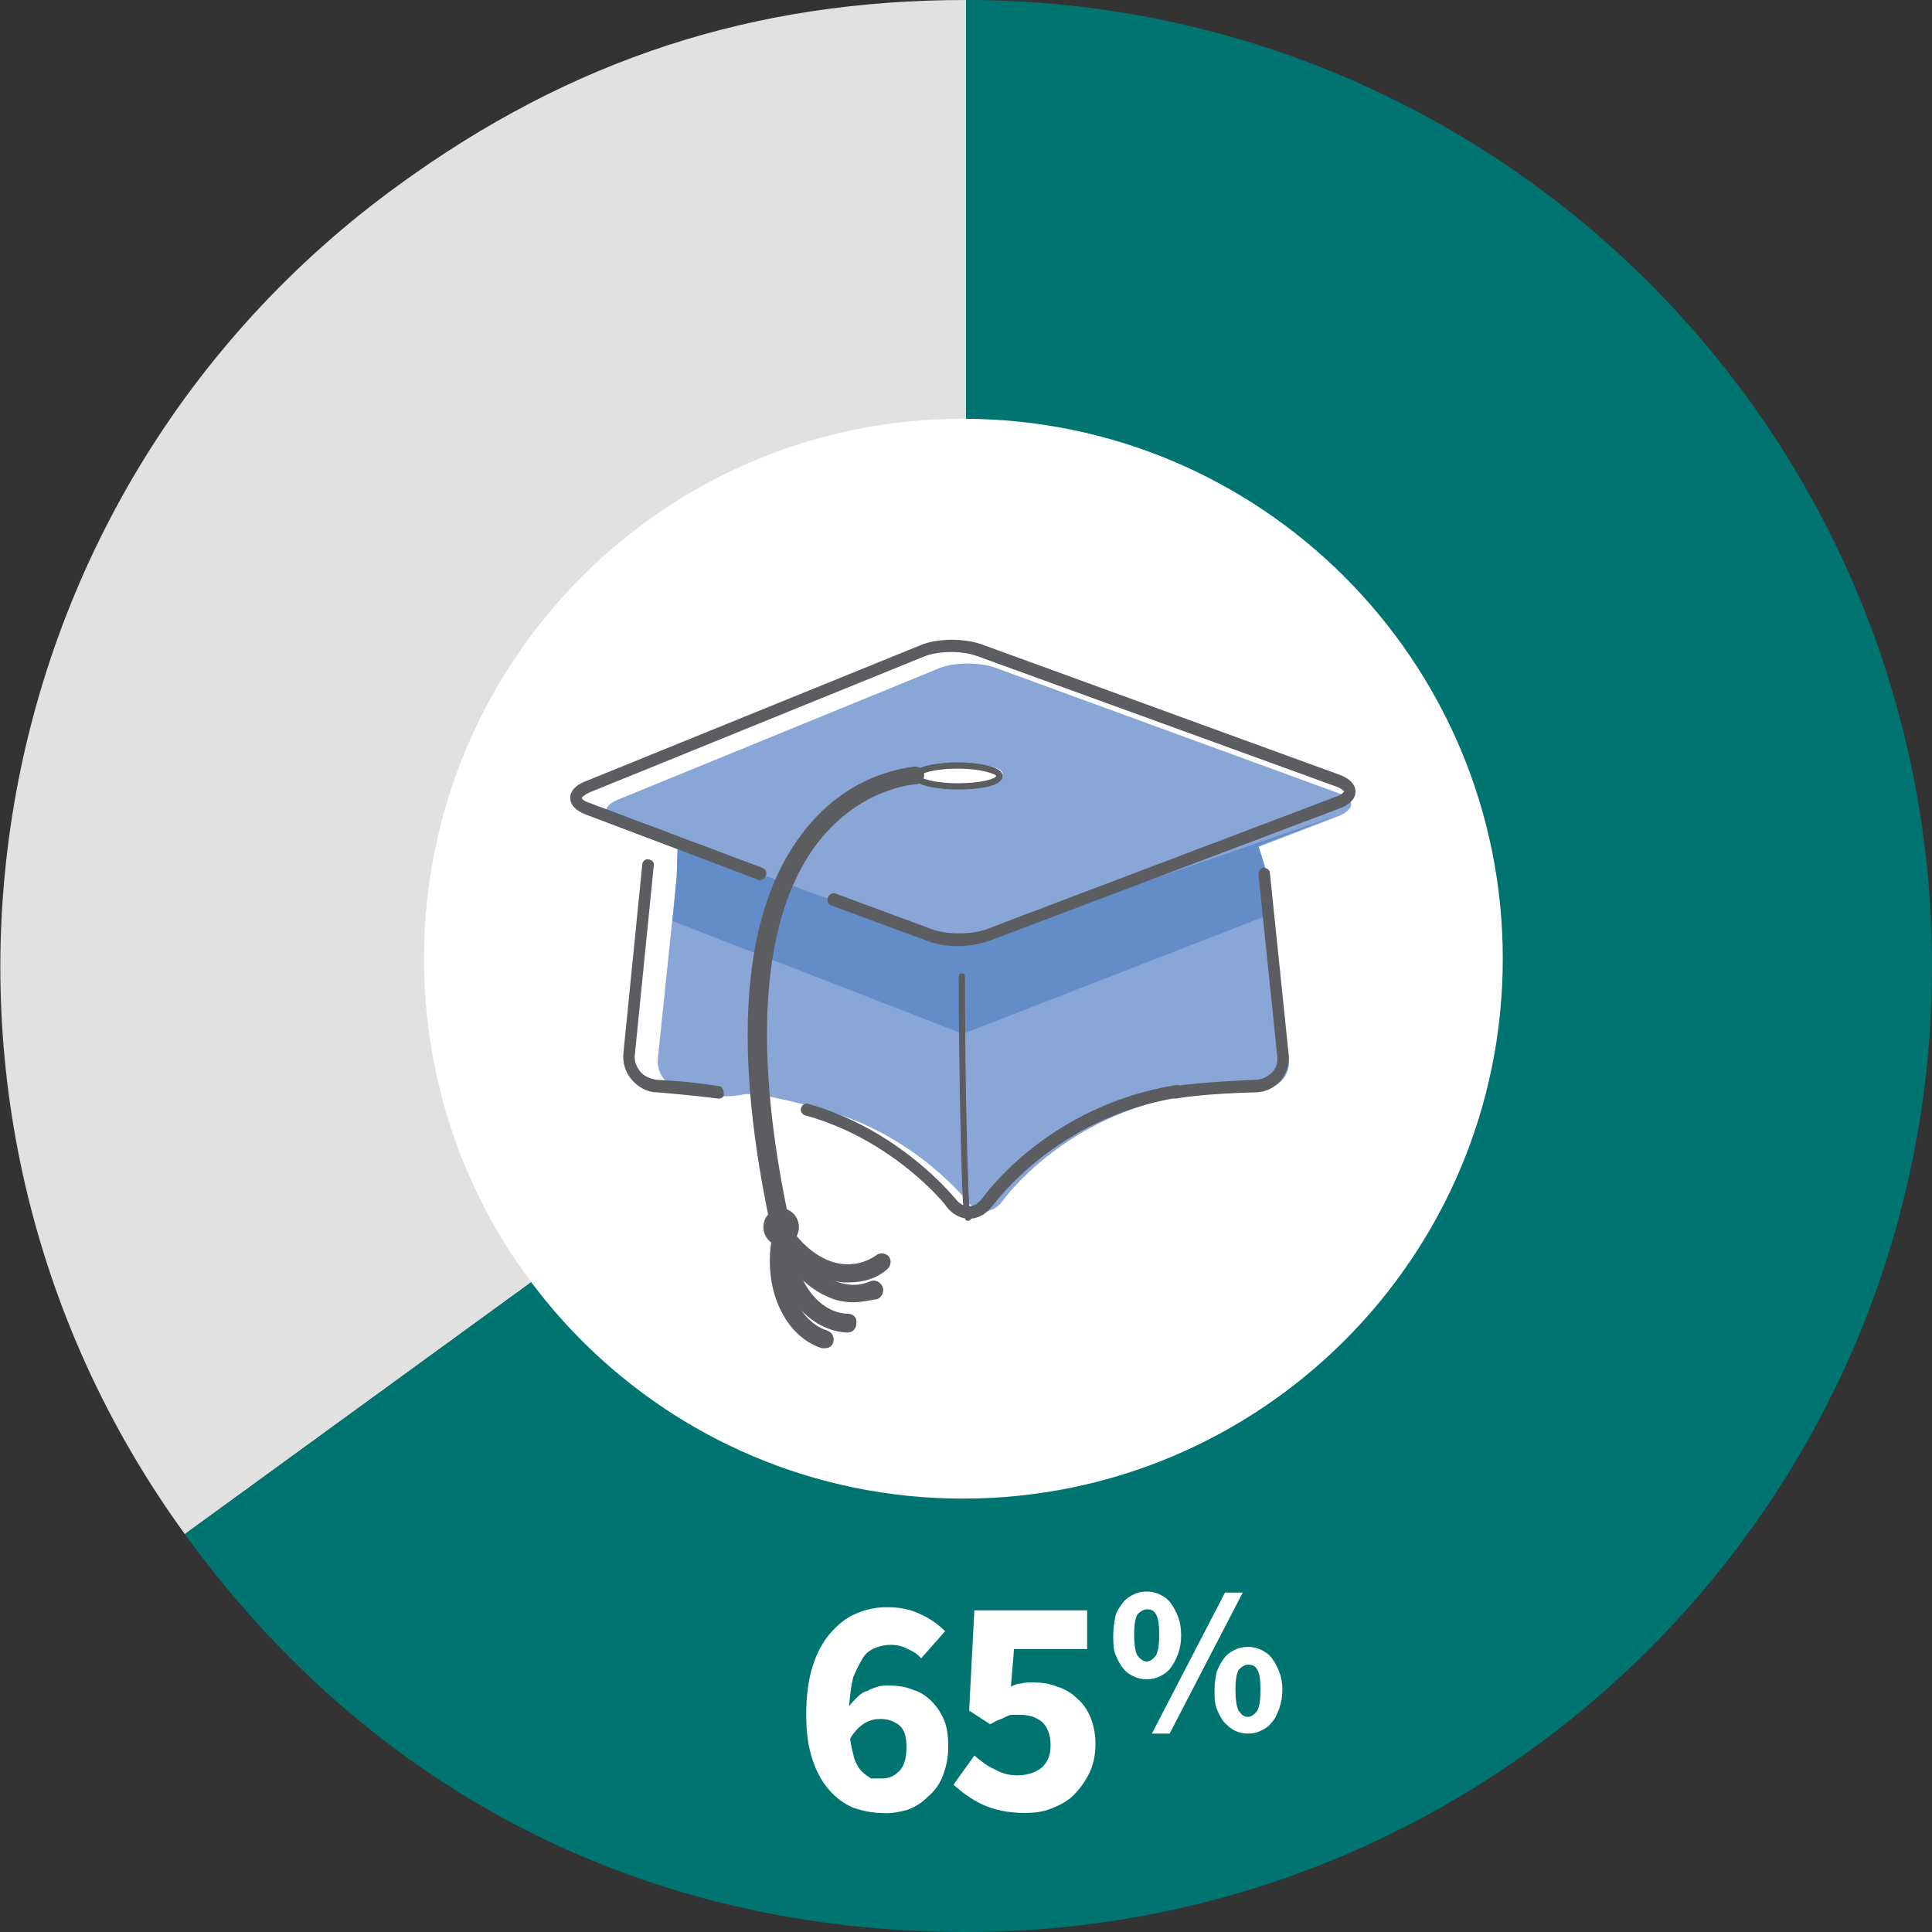 <?xml version="1.0" encoding="utf-8"?>
<!-- Generator: Adobe Illustrator 28.1.0, SVG Export Plug-In . SVG Version: 6.00 Build 0)  -->
<svg version="1.1" id="Layer_1" xmlns="http://www.w3.org/2000/svg" xmlns:xlink="http://www.w3.org/1999/xlink" x="0px" y="0px"
	 viewBox="0 0 185 185" style="enable-background:new 0 0 185 185;" xml:space="preserve">
<rect x="0" y="0" width="185" height="185" fill="#333333" stroke="none"/>
<style type="text/css">
	.st0{clip-path:url(#SVGID_00000083783007500115784820000009494141068136077997_);}
	.st1{fill:#E0E1E0;}
	.st2{fill:#007471;}
	.st3{fill:#FFFFFF;}
	.st4{fill:#8AA6D6;}
	.st5{fill:#638DC9;}
	.st6{fill:#5C5D60;}
</style>
<g>
	<defs>
		<rect id="SVGID_1_" width="185" height="185"/>
	</defs>
	<clipPath id="SVGID_00000093139853047846105250000012956619615879185280_">
		<use xlink:href="#SVGID_1_"  style="overflow:visible;"/>
	</clipPath>
	<g style="clip-path:url(#SVGID_00000093139853047846105250000012956619615879185280_);">
		<path class="st1" d="M92.5,92.5l-74.8,54.4c-30-41.3-20.9-99.2,20.5-129.2C54.7,5.7,72.1,0,92.5,0V92.5z"/>
		<path class="st2" d="M92.5,92.5V0C143.6,0,185,41.4,185,92.5c0,51.1-41.4,92.5-92.5,92.5c-30.6,0-56.8-13.3-74.8-38.1L92.5,92.5z"
			/>
		<path class="st3" d="M92.2,143.5c28.5,0,51.7-23.1,51.7-51.7c0-28.5-23.1-51.7-51.7-51.7S40.6,63.3,40.6,91.8
			C40.6,120.4,63.7,143.5,92.2,143.5z"/>
		<path class="st3" d="M84.4,173.6c-0.9,0-1.8-0.2-2.7-0.5c-0.9-0.4-1.6-0.9-2.3-1.7c-0.7-0.8-1.2-1.7-1.6-2.9
			c-0.4-1.2-0.6-2.6-0.6-4.3c0-1.8,0.2-3.3,0.6-4.6c0.4-1.3,1-2.4,1.7-3.2c0.7-0.8,1.5-1.5,2.5-1.9c0.9-0.4,1.9-0.6,2.9-0.6
			c1.3,0,2.3,0.2,3.3,0.7c0.9,0.4,1.7,1,2.3,1.6l-2.3,2.6c-0.3-0.4-0.8-0.7-1.3-0.9c-0.5-0.3-1.1-0.4-1.6-0.4c-0.5,0-1,0.1-1.5,0.3
			c-0.5,0.2-0.9,0.5-1.2,1s-0.6,1.1-0.9,1.8c-0.2,0.8-0.3,1.7-0.4,2.8c0.2-0.3,0.5-0.6,0.8-0.9c0.3-0.3,0.6-0.5,1-0.6
			c0.3-0.2,0.7-0.3,1-0.4c0.3-0.1,0.7-0.1,1-0.1c0.8,0,1.6,0.1,2.3,0.4c0.7,0.2,1.3,0.6,1.8,1.1c0.5,0.5,0.9,1.1,1.2,1.8
			c0.3,0.7,0.4,1.6,0.4,2.6c0,1-0.2,1.9-0.5,2.7c-0.3,0.8-0.8,1.5-1.4,2c-0.6,0.6-1.2,1-2,1.3C86.1,173.5,85.3,173.7,84.4,173.6
			L84.4,173.6z M84.4,170.3c0.7,0,1.2-0.2,1.7-0.7c0.5-0.5,0.7-1.3,0.7-2.3c0-1-0.2-1.7-0.7-2.1c-0.5-0.4-1.1-0.6-1.8-0.6
			c-0.5,0-1,0.1-1.5,0.4c-0.5,0.3-1,0.8-1.4,1.5c0.1,0.8,0.3,1.4,0.4,1.9c0.2,0.5,0.4,0.9,0.7,1.2c0.3,0.3,0.6,0.5,0.9,0.7
			C83.7,170.3,84,170.3,84.4,170.3L84.4,170.3z"/>
		<path class="st3" d="M98.1,173.6c-1.6,0-2.9-0.3-4-0.8c-1.1-0.5-2-1.2-2.8-1.9l2-2.8c0.6,0.5,1.2,1,1.9,1.3
			c0.7,0.4,1.4,0.6,2.2,0.6c1,0,1.8-0.3,2.3-0.7c0.6-0.5,0.9-1.2,0.9-2.2c0-1-0.3-1.7-0.8-2.2c-0.6-0.5-1.3-0.7-2.2-0.7
			c-0.3,0-0.5,0-0.7,0c-0.2,0-0.4,0.1-0.6,0.2c-0.2,0.1-0.4,0.2-0.7,0.3s-0.5,0.3-0.8,0.4l-2-1.3l0.5-9.6h10.8v3.7h-7l-0.3,3.6
			c0.4-0.2,0.7-0.3,1-0.3c0.3-0.1,0.7-0.1,1.1-0.1c0.8,0,1.6,0.1,2.3,0.4c0.7,0.2,1.4,0.6,1.9,1.1c0.6,0.5,1,1.1,1.3,1.8
			c0.3,0.7,0.5,1.6,0.5,2.6c0,1-0.2,2-0.6,2.8c-0.4,0.8-0.9,1.5-1.5,2.1c-0.6,0.6-1.4,1-2.2,1.3C99.9,173.5,99,173.6,98.1,173.6
			L98.1,173.6z"/>
		<path class="st3" d="M109.8,160.8c-0.5,0-0.9-0.1-1.3-0.3c-0.4-0.2-0.7-0.4-1-0.8c-0.3-0.4-0.5-0.8-0.7-1.3
			c-0.2-0.5-0.2-1.1-0.2-1.8c0-0.7,0.1-1.2,0.2-1.8c0.1-0.5,0.4-0.9,0.7-1.3c0.3-0.4,0.6-0.6,1-0.8c0.4-0.2,0.8-0.3,1.3-0.3
			c0.5,0,0.9,0.1,1.3,0.3c0.4,0.2,0.7,0.4,1,0.8c0.3,0.4,0.5,0.8,0.7,1.3c0.2,0.5,0.3,1.1,0.3,1.8c0,0.7-0.1,1.2-0.3,1.8
			c-0.2,0.5-0.4,0.9-0.7,1.3c-0.3,0.4-0.6,0.6-1,0.8C110.7,160.7,110.3,160.8,109.8,160.8z M109.8,159.1c0.3,0,0.6-0.2,0.9-0.6
			c0.2-0.4,0.3-1,0.3-2c0-0.9-0.1-1.6-0.3-1.9c-0.2-0.4-0.5-0.5-0.9-0.5c-0.3,0-0.6,0.2-0.9,0.5c-0.2,0.4-0.3,1-0.3,1.9
			c0,0.9,0.1,1.6,0.3,2C109.2,158.9,109.5,159.1,109.8,159.1z M110.3,166l7-13.5h1.7l-7,13.5H110.3z M119.5,166
			c-0.5,0-0.9-0.1-1.3-0.3c-0.4-0.2-0.7-0.5-1-0.8c-0.3-0.4-0.5-0.8-0.7-1.3c-0.2-0.5-0.2-1.1-0.2-1.8s0.1-1.2,0.2-1.7
			c0.2-0.5,0.4-0.9,0.7-1.3c0.3-0.4,0.6-0.6,1-0.8c0.4-0.2,0.8-0.3,1.3-0.3c0.5,0,0.9,0.1,1.3,0.3c0.4,0.2,0.7,0.4,1,0.8
			c0.3,0.4,0.5,0.8,0.7,1.3c0.2,0.5,0.3,1.1,0.3,1.7c0,0.6-0.1,1.2-0.3,1.8c-0.2,0.5-0.4,1-0.7,1.3c-0.3,0.4-0.6,0.6-1,0.8
			C120.4,165.9,120,166,119.5,166z M119.5,164.4c0.3,0,0.6-0.2,0.9-0.6c0.2-0.4,0.3-1,0.3-2c0-0.9-0.1-1.6-0.3-1.9
			c-0.2-0.4-0.5-0.5-0.9-0.5c-0.3,0-0.6,0.2-0.9,0.5c-0.2,0.4-0.3,1-0.3,1.9c0,0.9,0.1,1.6,0.3,2
			C118.9,164.2,119.1,164.4,119.5,164.4z"/>
	</g>
</g>
<g>
	<path class="st4" d="M128.3,76L95.2,63.9c-1.5-0.5-3.9-0.5-5.3,0.1L59.1,76.6c-1.4,0.6-1.4,1.5,0,2.1l5.8,2.2l-0.1,3.1L63,101.3
		c-0.2,1.6,1,2.9,2.5,3c0,0,2.7,1.1,5.7,0.5c1.7-0.3,8.1,1.6,8.1,1.6c8.4,2.4,13.3,8.6,13.3,8.6c0.4,0.6,1,0.8,1.5,0.9
		c0,0.3,0.1,0.5,0.1,0.5l0-0.4c0.6,0,1.3-0.3,1.8-1c0,0,5.8-8.2,17.5-10.1c2.5-0.4,7.4-0.6,7.4-0.6c1.6-0.1,2.7-1.4,2.5-2.9
		l-1.8-16.8l-1.1-3.5l7.8-3C129.8,77.4,129.7,76.5,128.3,76z"/>
	<polygon class="st5" points="64.9,80.8 64.8,83.9 64.4,88.2 92.2,99 121.5,87.6 121.6,84.5 120.5,81 128.3,78 91.7,90.6 	"/>
	<path class="st3" d="M96,74.1c0,0.5-1.8,1-4,1c-2.2,0-4-0.4-4-1c0-0.5,1.8-1,4-1C94.2,73.1,96,73.5,96,74.1z"/>
	<g>
		<path class="st6" d="M74.9,119.1c-0.4,0-0.8-0.3-0.9-0.7c-4-18-3-31.1,2.9-38.7c4.6-6,10.5-6.2,10.7-6.3c0.5,0,0.9,0.4,0.9,0.8
			c0,0.5-0.4,0.9-0.8,0.9l0,0c-0.1,0-5.3,0.3-9.4,5.6c-6.9,9-5.2,25.2-2.5,37.2c0.1,0.5-0.2,0.9-0.7,1.1
			C75.1,119.1,75,119.1,74.9,119.1z"/>
		<g>
			<path class="st6" d="M112.6,105.2c-0.3,0-0.5-0.2-0.6-0.5c-0.1-0.3,0.2-0.6,0.5-0.7c2.6-0.4,7.5-0.6,7.7-0.6
				c0.6,0,1.2-0.3,1.6-0.7c0.4-0.4,0.6-1,0.5-1.6l-1.8-17.4c0-0.3,0.2-0.6,0.5-0.6c0.3,0,0.6,0.2,0.6,0.5l1.8,17.4
				c0.1,0.9-0.2,1.8-0.8,2.5c-0.6,0.7-1.5,1.1-2.4,1.1C120.2,104.6,115.3,104.7,112.6,105.2C112.7,105.2,112.7,105.2,112.6,105.2z"
				/>
			<path class="st6" d="M68.8,105.2C68.8,105.2,68.8,105.2,68.8,105.2c-3.1-0.4-5.9-0.6-5.9-0.6c-0.9,0-1.8-0.5-2.4-1.2
				c-0.6-0.7-0.9-1.6-0.8-2.6l1.8-18c0-0.3,0.3-0.6,0.6-0.5c0.3,0,0.6,0.3,0.5,0.6l-1.8,18c-0.1,0.6,0.1,1.2,0.5,1.7
				c0.4,0.5,1,0.7,1.6,0.8c0,0,2.8,0.1,5.9,0.6c0.3,0,0.5,0.3,0.5,0.7C69.4,105,69.1,105.2,68.8,105.2z"/>
			<path class="st6" d="M92.8,116.7c-0.8,0-1.6-0.4-2.2-1.2c0-0.1-5.1-6.4-13.5-8.7c-0.3-0.1-0.5-0.4-0.4-0.7
				c0.1-0.3,0.4-0.5,0.7-0.4c8.8,2.5,13.9,8.9,14.1,9.1c0.4,0.5,0.8,0.7,1.3,0.7c0.5,0,0.9-0.3,1.3-0.8c0.3-0.4,6.3-8.8,18.5-10.8
				c0.3-0.1,0.6,0.2,0.7,0.5c0.1,0.3-0.2,0.6-0.5,0.7c-11.7,1.9-17.6,10.2-17.7,10.3C94.5,116.2,93.7,116.7,92.8,116.7
				C92.8,116.7,92.8,116.7,92.8,116.7z"/>
			<path class="st6" d="M91.7,90.6c-1.1,0-2.1-0.2-2.9-0.5l-9.2-3.4c-0.3-0.1-0.5-0.5-0.3-0.8c0.1-0.3,0.5-0.5,0.8-0.3l9.2,3.4
				c1.4,0.5,3.7,0.5,5.1,0l33.5-12.7c0.6-0.2,0.7-0.4,0.8-0.5c0,0-0.2-0.3-0.8-0.5L93.5,62.8c-1.4-0.5-3.7-0.5-5.1,0.1l-32,13
				c-0.6,0.3-0.7,0.5-0.7,0.5c0,0,0.1,0.3,0.8,0.5L73,83.1c0.3,0.1,0.5,0.5,0.3,0.8c-0.1,0.3-0.5,0.5-0.8,0.3L56.1,78
				c-1.3-0.5-1.5-1.2-1.5-1.6s0.2-1.1,1.5-1.6l32-13c1.6-0.7,4.2-0.7,5.9-0.1l34.3,12.5c1.3,0.5,1.5,1.2,1.5,1.6
				c0,0.4-0.2,1.1-1.5,1.6L94.7,90.1C93.8,90.4,92.8,90.6,91.7,90.6z"/>
			<path class="st6" d="M81.7,124.7c-0.9,0-1.8-0.2-2.6-0.6c-2.2-1-4.1-3.2-5-5.9c-0.2-0.5,0.1-1,0.6-1.1c0.5-0.2,1,0.1,1.1,0.6
				c0.8,2.3,2.3,4.1,4,4.9c1.2,0.5,2.4,0.6,3.5,0.1c0.4-0.2,1,0,1.2,0.5c0.2,0.4,0,1-0.5,1.2C83.3,124.5,82.5,124.7,81.7,124.7z"/>
			<path class="st6" d="M79,129.1c-0.1,0-0.2,0-0.3,0c-3.8-1.2-5.9-6.3-4.6-11.4c0.1-0.5,0.6-0.8,1.1-0.6c0.5,0.1,0.8,0.6,0.6,1.1
				c-1.1,4.1,0.5,8.3,3.4,9.2c0.5,0.2,0.7,0.6,0.6,1.1C79.7,128.9,79.4,129.1,79,129.1z"/>
			<path class="st6" d="M81.3,122.8c-0.4,0-0.8,0-1.2-0.1c-2.3-0.4-4.5-2-6-4.4c-0.3-0.4-0.1-1,0.3-1.2c0.4-0.3,1-0.1,1.2,0.3
				c1.2,1.9,3,3.3,4.8,3.6c1.3,0.2,2.5-0.1,3.5-0.8c0.4-0.3,0.9-0.2,1.2,0.1c0.3,0.4,0.2,0.9-0.1,1.2
				C84,122.4,82.7,122.8,81.3,122.8z"/>
			<path class="st6" d="M81.1,127.6C81.1,127.6,81.1,127.6,81.1,127.6c-4-0.2-7.2-4.5-7-9.8c0-0.5,0.4-0.9,0.9-0.9
				c0.5,0,0.9,0.4,0.9,0.9c-0.1,4.3,2.2,7.9,5.3,8c0.5,0,0.9,0.4,0.8,0.9C82,127.3,81.6,127.6,81.1,127.6z"/>
			<path class="st6" d="M74.8,119.3c-0.9,0-1.7-0.8-1.7-1.8c0-1,0.8-1.8,1.7-1.8c0.9,0,1.7,0.8,1.7,1.8
				C76.5,118.5,75.7,119.3,74.8,119.3z"/>
			<path class="st6" d="M91.7,75.6c-1.6,0-4.3-0.3-4.3-1.3c0-1,2.7-1.3,4.3-1.3c1.6,0,4.3,0.3,4.3,1.3C96,75.4,93.3,75.6,91.7,75.6z
				 M91.7,73.6c-2.3,0-3.6,0.5-3.7,0.7c0.1,0.2,1.4,0.7,3.7,0.7c2.2,0,3.6-0.4,3.7-0.7C95.3,74.1,93.9,73.6,91.7,73.6z M95.4,74.3
				L95.4,74.3L95.4,74.3z"/>
			<path class="st6" d="M92.7,116.9c-0.4,0-0.5,0-0.7-7.8c-0.1-4.5-0.2-10.3-0.2-15.6c0-0.2,0.1-0.3,0.3-0.3c0.2,0,0.3,0.1,0.3,0.3
				c0,10.7,0.3,22,0.5,23c0,0.1,0.1,0.1,0.1,0.2C93,116.7,92.9,116.9,92.7,116.9z"/>
		</g>
	</g>
</g>
</svg>
